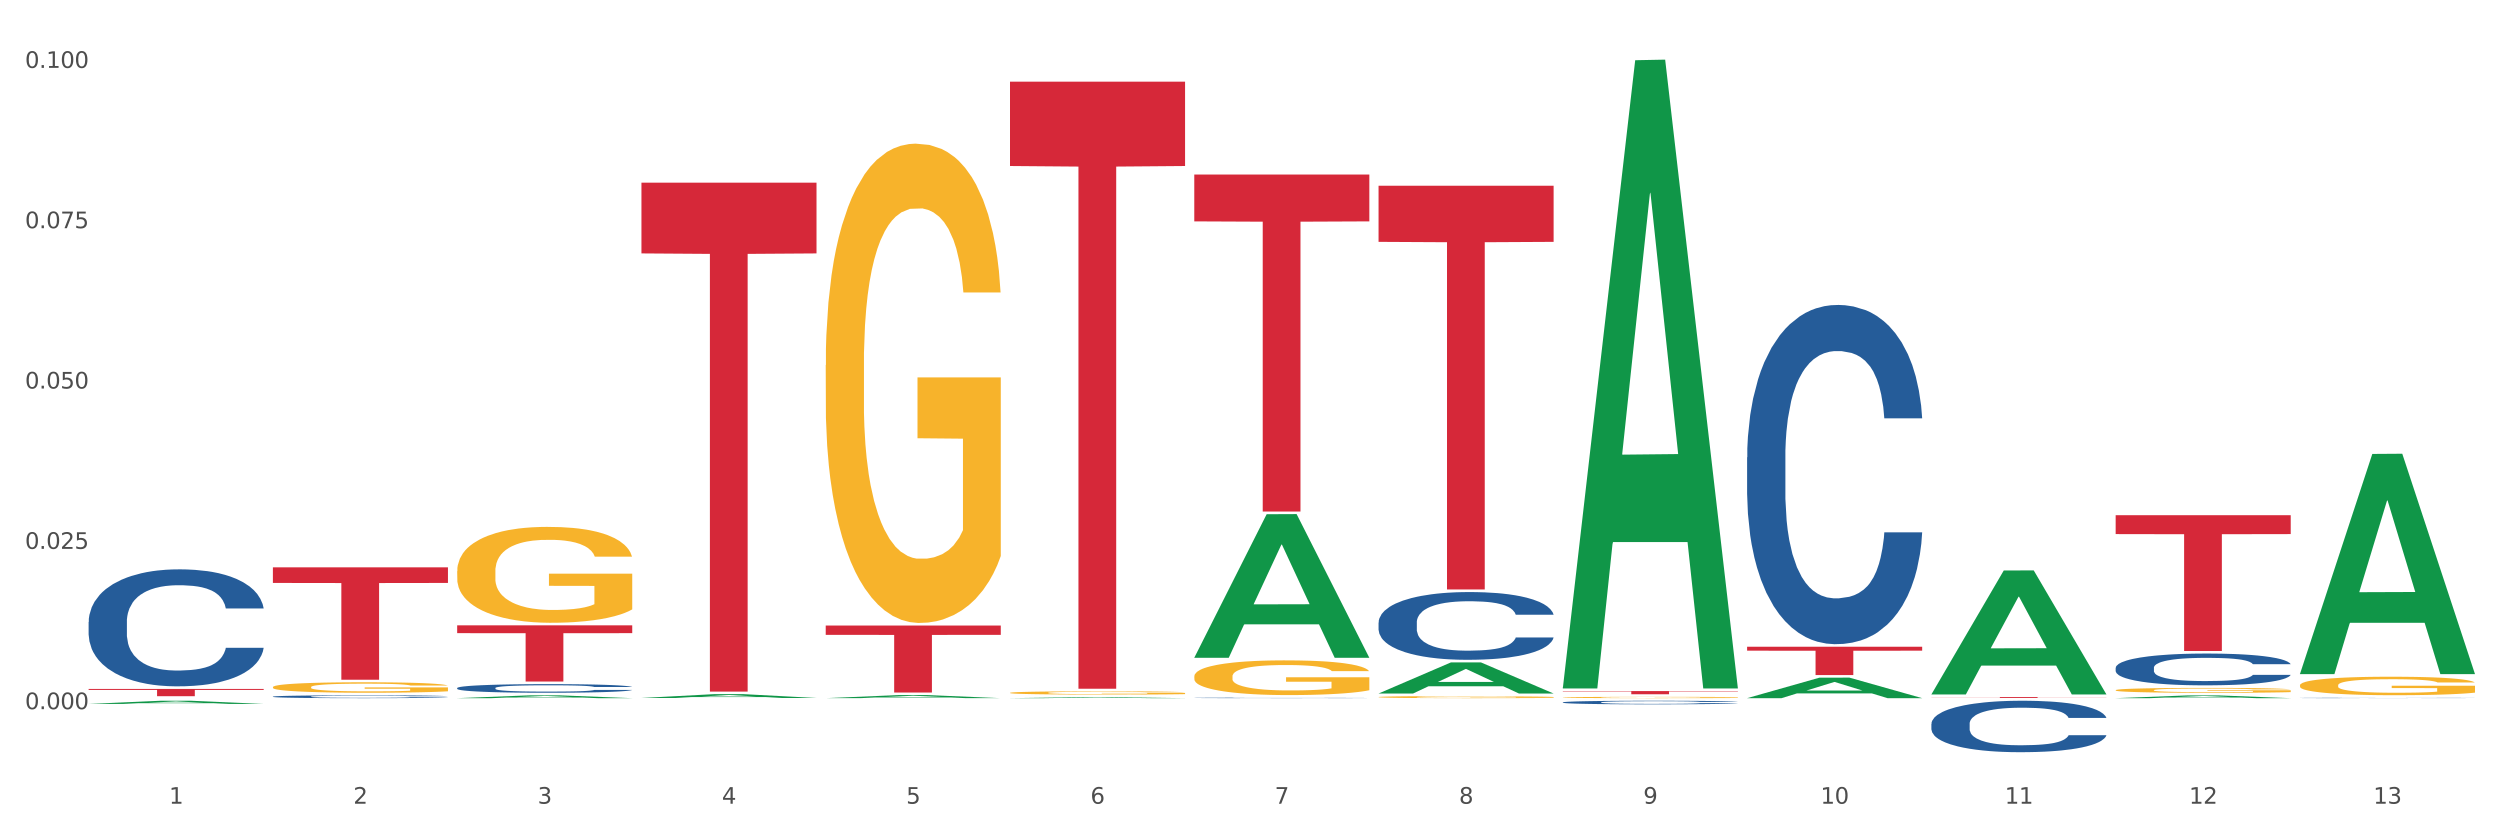 <?xml version="1.0" encoding="utf-8" standalone="no"?>
<!DOCTYPE svg PUBLIC "-//W3C//DTD SVG 1.1//EN"
  "http://www.w3.org/Graphics/SVG/1.1/DTD/svg11.dtd">
<svg xmlns:xlink="http://www.w3.org/1999/xlink" width="1080pt" height="360pt" viewBox="0 0 1080 360" xmlns="http://www.w3.org/2000/svg" version="1.1">
 <rect x="0" y="0" width="1080" height="360" fill="#333333" stroke="none"/>
 <defs>
  <style type="text/css">*{stroke-linejoin: round; stroke-linecap: butt}</style>
 </defs>
 <g id="figure_1">
  <g id="patch_1">
   <path d="M 0 360 
L 1080 360 
L 1080 0 
L 0 0 
z
" style="fill: #ffffff; stroke: #ffffff; stroke-linejoin: miter"/>
  </g>
  <g id="axes_1">
   <g id="matplotlib.axis_1">
    <g id="xtick_1">
     <g id="text_1">
      <!-- 1 -->
      <g style="fill: #4d4d4d" transform="translate(73.043 347.204) scale(0.096 -0.096)">
       <defs>
        <path id="DejaVuSans-31" d="M 794 531 
L 1825 531 
L 1825 4091 
L 703 3866 
L 703 4441 
L 1819 4666 
L 2450 4666 
L 2450 531 
L 3481 531 
L 3481 0 
L 794 0 
L 794 531 
z
" transform="scale(0.016)"/>
       </defs>
       <use xlink:href="#DejaVuSans-31"/>
      </g>
     </g>
    </g>
    <g id="xtick_2">
     <g id="text_2">
      <!-- 2 -->
      <g style="fill: #4d4d4d" transform="translate(152.65 347.204) scale(0.096 -0.096)">
       <defs>
        <path id="DejaVuSans-32" d="M 1228 531 
L 3431 531 
L 3431 0 
L 469 0 
L 469 531 
Q 828 903 1448 1529 
Q 2069 2156 2228 2338 
Q 2531 2678 2651 2914 
Q 2772 3150 2772 3378 
Q 2772 3750 2511 3984 
Q 2250 4219 1831 4219 
Q 1534 4219 1204 4116 
Q 875 4013 500 3803 
L 500 4441 
Q 881 4594 1212 4672 
Q 1544 4750 1819 4750 
Q 2544 4750 2975 4387 
Q 3406 4025 3406 3419 
Q 3406 3131 3298 2873 
Q 3191 2616 2906 2266 
Q 2828 2175 2409 1742 
Q 1991 1309 1228 531 
z
" transform="scale(0.016)"/>
       </defs>
       <use xlink:href="#DejaVuSans-32"/>
      </g>
     </g>
    </g>
    <g id="xtick_3">
     <g id="text_3">
      <!-- 3 -->
      <g style="fill: #4d4d4d" transform="translate(232.258 347.204) scale(0.096 -0.096)">
       <defs>
        <path id="DejaVuSans-33" d="M 2597 2516 
Q 3050 2419 3304 2112 
Q 3559 1806 3559 1356 
Q 3559 666 3084 287 
Q 2609 -91 1734 -91 
Q 1441 -91 1130 -33 
Q 819 25 488 141 
L 488 750 
Q 750 597 1062 519 
Q 1375 441 1716 441 
Q 2309 441 2620 675 
Q 2931 909 2931 1356 
Q 2931 1769 2642 2001 
Q 2353 2234 1838 2234 
L 1294 2234 
L 1294 2753 
L 1863 2753 
Q 2328 2753 2575 2939 
Q 2822 3125 2822 3475 
Q 2822 3834 2567 4026 
Q 2313 4219 1838 4219 
Q 1578 4219 1281 4162 
Q 984 4106 628 3988 
L 628 4550 
Q 988 4650 1302 4700 
Q 1616 4750 1894 4750 
Q 2613 4750 3031 4423 
Q 3450 4097 3450 3541 
Q 3450 3153 3228 2886 
Q 3006 2619 2597 2516 
z
" transform="scale(0.016)"/>
       </defs>
       <use xlink:href="#DejaVuSans-33"/>
      </g>
     </g>
    </g>
    <g id="xtick_4">
     <g id="text_4">
      <!-- 4 -->
      <g style="fill: #4d4d4d" transform="translate(311.865 347.204) scale(0.096 -0.096)">
       <defs>
        <path id="DejaVuSans-34" d="M 2419 4116 
L 825 1625 
L 2419 1625 
L 2419 4116 
z
M 2253 4666 
L 3047 4666 
L 3047 1625 
L 3713 1625 
L 3713 1100 
L 3047 1100 
L 3047 0 
L 2419 0 
L 2419 1100 
L 313 1100 
L 313 1709 
L 2253 4666 
z
" transform="scale(0.016)"/>
       </defs>
       <use xlink:href="#DejaVuSans-34"/>
      </g>
     </g>
    </g>
    <g id="xtick_5">
     <g id="text_5">
      <!-- 5 -->
      <g style="fill: #4d4d4d" transform="translate(391.473 347.204) scale(0.096 -0.096)">
       <defs>
        <path id="DejaVuSans-35" d="M 691 4666 
L 3169 4666 
L 3169 4134 
L 1269 4134 
L 1269 2991 
Q 1406 3038 1543 3061 
Q 1681 3084 1819 3084 
Q 2600 3084 3056 2656 
Q 3513 2228 3513 1497 
Q 3513 744 3044 326 
Q 2575 -91 1722 -91 
Q 1428 -91 1123 -41 
Q 819 9 494 109 
L 494 744 
Q 775 591 1075 516 
Q 1375 441 1709 441 
Q 2250 441 2565 725 
Q 2881 1009 2881 1497 
Q 2881 1984 2565 2268 
Q 2250 2553 1709 2553 
Q 1456 2553 1204 2497 
Q 953 2441 691 2322 
L 691 4666 
z
" transform="scale(0.016)"/>
       </defs>
       <use xlink:href="#DejaVuSans-35"/>
      </g>
     </g>
    </g>
    <g id="xtick_6">
     <g id="text_6">
      <!-- 6 -->
      <g style="fill: #4d4d4d" transform="translate(471.08 347.204) scale(0.096 -0.096)">
       <defs>
        <path id="DejaVuSans-36" d="M 2113 2584 
Q 1688 2584 1439 2293 
Q 1191 2003 1191 1497 
Q 1191 994 1439 701 
Q 1688 409 2113 409 
Q 2538 409 2786 701 
Q 3034 994 3034 1497 
Q 3034 2003 2786 2293 
Q 2538 2584 2113 2584 
z
M 3366 4563 
L 3366 3988 
Q 3128 4100 2886 4159 
Q 2644 4219 2406 4219 
Q 1781 4219 1451 3797 
Q 1122 3375 1075 2522 
Q 1259 2794 1537 2939 
Q 1816 3084 2150 3084 
Q 2853 3084 3261 2657 
Q 3669 2231 3669 1497 
Q 3669 778 3244 343 
Q 2819 -91 2113 -91 
Q 1303 -91 875 529 
Q 447 1150 447 2328 
Q 447 3434 972 4092 
Q 1497 4750 2381 4750 
Q 2619 4750 2861 4703 
Q 3103 4656 3366 4563 
z
" transform="scale(0.016)"/>
       </defs>
       <use xlink:href="#DejaVuSans-36"/>
      </g>
     </g>
    </g>
    <g id="xtick_7">
     <g id="text_7">
      <!-- 7 -->
      <g style="fill: #4d4d4d" transform="translate(550.688 347.204) scale(0.096 -0.096)">
       <defs>
        <path id="DejaVuSans-37" d="M 525 4666 
L 3525 4666 
L 3525 4397 
L 1831 0 
L 1172 0 
L 2766 4134 
L 525 4134 
L 525 4666 
z
" transform="scale(0.016)"/>
       </defs>
       <use xlink:href="#DejaVuSans-37"/>
      </g>
     </g>
    </g>
    <g id="xtick_8">
     <g id="text_8">
      <!-- 8 -->
      <g style="fill: #4d4d4d" transform="translate(630.295 347.204) scale(0.096 -0.096)">
       <defs>
        <path id="DejaVuSans-38" d="M 2034 2216 
Q 1584 2216 1326 1975 
Q 1069 1734 1069 1313 
Q 1069 891 1326 650 
Q 1584 409 2034 409 
Q 2484 409 2743 651 
Q 3003 894 3003 1313 
Q 3003 1734 2745 1975 
Q 2488 2216 2034 2216 
z
M 1403 2484 
Q 997 2584 770 2862 
Q 544 3141 544 3541 
Q 544 4100 942 4425 
Q 1341 4750 2034 4750 
Q 2731 4750 3128 4425 
Q 3525 4100 3525 3541 
Q 3525 3141 3298 2862 
Q 3072 2584 2669 2484 
Q 3125 2378 3379 2068 
Q 3634 1759 3634 1313 
Q 3634 634 3220 271 
Q 2806 -91 2034 -91 
Q 1263 -91 848 271 
Q 434 634 434 1313 
Q 434 1759 690 2068 
Q 947 2378 1403 2484 
z
M 1172 3481 
Q 1172 3119 1398 2916 
Q 1625 2713 2034 2713 
Q 2441 2713 2670 2916 
Q 2900 3119 2900 3481 
Q 2900 3844 2670 4047 
Q 2441 4250 2034 4250 
Q 1625 4250 1398 4047 
Q 1172 3844 1172 3481 
z
" transform="scale(0.016)"/>
       </defs>
       <use xlink:href="#DejaVuSans-38"/>
      </g>
     </g>
    </g>
    <g id="xtick_9">
     <g id="text_9">
      <!-- 9 -->
      <g style="fill: #4d4d4d" transform="translate(709.902 347.204) scale(0.096 -0.096)">
       <defs>
        <path id="DejaVuSans-39" d="M 703 97 
L 703 672 
Q 941 559 1184 500 
Q 1428 441 1663 441 
Q 2288 441 2617 861 
Q 2947 1281 2994 2138 
Q 2813 1869 2534 1725 
Q 2256 1581 1919 1581 
Q 1219 1581 811 2004 
Q 403 2428 403 3163 
Q 403 3881 828 4315 
Q 1253 4750 1959 4750 
Q 2769 4750 3195 4129 
Q 3622 3509 3622 2328 
Q 3622 1225 3098 567 
Q 2575 -91 1691 -91 
Q 1453 -91 1209 -44 
Q 966 3 703 97 
z
M 1959 2075 
Q 2384 2075 2632 2365 
Q 2881 2656 2881 3163 
Q 2881 3666 2632 3958 
Q 2384 4250 1959 4250 
Q 1534 4250 1286 3958 
Q 1038 3666 1038 3163 
Q 1038 2656 1286 2365 
Q 1534 2075 1959 2075 
z
" transform="scale(0.016)"/>
       </defs>
       <use xlink:href="#DejaVuSans-39"/>
      </g>
     </g>
    </g>
    <g id="xtick_10">
     <g id="text_10">
      <!-- 10 -->
      <g style="fill: #4d4d4d" transform="translate(786.456 347.204) scale(0.096 -0.096)">
       <defs>
        <path id="DejaVuSans-30" d="M 2034 4250 
Q 1547 4250 1301 3770 
Q 1056 3291 1056 2328 
Q 1056 1369 1301 889 
Q 1547 409 2034 409 
Q 2525 409 2770 889 
Q 3016 1369 3016 2328 
Q 3016 3291 2770 3770 
Q 2525 4250 2034 4250 
z
M 2034 4750 
Q 2819 4750 3233 4129 
Q 3647 3509 3647 2328 
Q 3647 1150 3233 529 
Q 2819 -91 2034 -91 
Q 1250 -91 836 529 
Q 422 1150 422 2328 
Q 422 3509 836 4129 
Q 1250 4750 2034 4750 
z
" transform="scale(0.016)"/>
       </defs>
       <use xlink:href="#DejaVuSans-31"/>
       <use xlink:href="#DejaVuSans-30" transform="translate(63.623 0)"/>
      </g>
     </g>
    </g>
    <g id="xtick_11">
     <g id="text_11">
      <!-- 11 -->
      <g style="fill: #4d4d4d" transform="translate(866.063 347.204) scale(0.096 -0.096)">
       <use xlink:href="#DejaVuSans-31"/>
       <use xlink:href="#DejaVuSans-31" transform="translate(63.623 0)"/>
      </g>
     </g>
    </g>
    <g id="xtick_12">
     <g id="text_12">
      <!-- 12 -->
      <g style="fill: #4d4d4d" transform="translate(945.671 347.204) scale(0.096 -0.096)">
       <use xlink:href="#DejaVuSans-31"/>
       <use xlink:href="#DejaVuSans-32" transform="translate(63.623 0)"/>
      </g>
     </g>
    </g>
    <g id="xtick_13">
     <g id="text_13">
      <!-- 13 -->
      <g style="fill: #4d4d4d" transform="translate(1025.278 347.204) scale(0.096 -0.096)">
       <use xlink:href="#DejaVuSans-31"/>
       <use xlink:href="#DejaVuSans-33" transform="translate(63.623 0)"/>
      </g>
     </g>
    </g>
    <g id="xtick_14"/>
    <g id="xtick_15"/>
    <g id="xtick_16"/>
    <g id="xtick_17"/>
    <g id="xtick_18"/>
    <g id="xtick_19"/>
    <g id="xtick_20"/>
    <g id="xtick_21"/>
    <g id="xtick_22"/>
    <g id="xtick_23"/>
    <g id="xtick_24"/>
    <g id="xtick_25"/>
   </g>
   <g id="matplotlib.axis_2">
    <g id="ytick_1">
     <g id="text_14">
      <!-- 0.000 -->
      <g style="fill: #4d4d4d" transform="translate(10.8 306.364) scale(0.096 -0.096)">
       <defs>
        <path id="DejaVuSans-2e" d="M 684 794 
L 1344 794 
L 1344 0 
L 684 0 
L 684 794 
z
" transform="scale(0.016)"/>
       </defs>
       <use xlink:href="#DejaVuSans-30"/>
       <use xlink:href="#DejaVuSans-2e" transform="translate(63.623 0)"/>
       <use xlink:href="#DejaVuSans-30" transform="translate(95.41 0)"/>
       <use xlink:href="#DejaVuSans-30" transform="translate(159.033 0)"/>
       <use xlink:href="#DejaVuSans-30" transform="translate(222.656 0)"/>
      </g>
     </g>
    </g>
    <g id="ytick_2">
     <g id="text_15">
      <!-- 0.025 -->
      <g style="fill: #4d4d4d" transform="translate(10.8 237.106) scale(0.096 -0.096)">
       <use xlink:href="#DejaVuSans-30"/>
       <use xlink:href="#DejaVuSans-2e" transform="translate(63.623 0)"/>
       <use xlink:href="#DejaVuSans-30" transform="translate(95.41 0)"/>
       <use xlink:href="#DejaVuSans-32" transform="translate(159.033 0)"/>
       <use xlink:href="#DejaVuSans-35" transform="translate(222.656 0)"/>
      </g>
     </g>
    </g>
    <g id="ytick_3">
     <g id="text_16">
      <!-- 0.050 -->
      <g style="fill: #4d4d4d" transform="translate(10.8 167.847) scale(0.096 -0.096)">
       <use xlink:href="#DejaVuSans-30"/>
       <use xlink:href="#DejaVuSans-2e" transform="translate(63.623 0)"/>
       <use xlink:href="#DejaVuSans-30" transform="translate(95.41 0)"/>
       <use xlink:href="#DejaVuSans-35" transform="translate(159.033 0)"/>
       <use xlink:href="#DejaVuSans-30" transform="translate(222.656 0)"/>
      </g>
     </g>
    </g>
    <g id="ytick_4">
     <g id="text_17">
      <!-- 0.075 -->
      <g style="fill: #4d4d4d" transform="translate(10.8 98.589) scale(0.096 -0.096)">
       <use xlink:href="#DejaVuSans-30"/>
       <use xlink:href="#DejaVuSans-2e" transform="translate(63.623 0)"/>
       <use xlink:href="#DejaVuSans-30" transform="translate(95.41 0)"/>
       <use xlink:href="#DejaVuSans-37" transform="translate(159.033 0)"/>
       <use xlink:href="#DejaVuSans-35" transform="translate(222.656 0)"/>
      </g>
     </g>
    </g>
    <g id="ytick_5">
     <g id="text_18">
      <!-- 0.100 -->
      <g style="fill: #4d4d4d" transform="translate(10.8 29.331) scale(0.096 -0.096)">
       <use xlink:href="#DejaVuSans-30"/>
       <use xlink:href="#DejaVuSans-2e" transform="translate(63.623 0)"/>
       <use xlink:href="#DejaVuSans-31" transform="translate(95.41 0)"/>
       <use xlink:href="#DejaVuSans-30" transform="translate(159.033 0)"/>
       <use xlink:href="#DejaVuSans-30" transform="translate(222.656 0)"/>
      </g>
     </g>
    </g>
    <g id="ytick_6"/>
    <g id="ytick_7"/>
    <g id="ytick_8"/>
    <g id="ytick_9"/>
   </g>
   <g id="PolyCollection_1">
    <path d="M 38.283 304.097 
L 38.361 304.096 
L 69.547 302.718 
L 82.49 302.717 
L 113.91 304.1 
L 98.941 304.1 
L 92.158 303.778 
L 59.958 303.778 
L 59.724 303.783 
L 53.175 304.1 
L 38.283 304.1 
L 38.283 304.097 
L 64.012 303.585 
L 88.103 303.584 
L 76.175 303.012 
L 76.019 303.009 
L 75.863 303.013 
L 63.934 303.584 
L 64.012 303.585 
L 38.283 304.097 
z
" clip-path="url(#p3e9490650a)" style="fill: #109648"/>
    <path d="M 834.358 301.117 
L 909.985 301.117 
L 909.985 301.171 
L 880.236 301.172 
L 880.236 301.512 
L 863.928 301.512 
L 863.928 301.172 
L 834.358 301.171 
L 834.358 301.117 
L 834.358 301.117 
z
" clip-path="url(#p3e9490650a)" style="fill: #d62839"/>
    <path d="M 754.75 279.399 
L 830.378 279.399 
L 830.378 281.098 
L 800.628 281.11 
L 800.628 291.628 
L 784.32 291.628 
L 784.32 281.11 
L 754.75 281.098 
L 754.75 279.41 
L 754.75 279.399 
z
" clip-path="url(#p3e9490650a)" style="fill: #d62839"/>
    <path d="M 675.143 298.528 
L 750.77 298.528 
L 750.77 298.722 
L 721.021 298.724 
L 721.021 299.928 
L 704.713 299.928 
L 704.713 298.724 
L 675.143 298.722 
L 675.143 298.529 
L 675.143 298.528 
z
" clip-path="url(#p3e9490650a)" style="fill: #d62839"/>
    <path d="M 595.535 80.241 
L 671.163 80.241 
L 671.163 104.48 
L 641.413 104.643 
L 641.413 254.662 
L 625.105 254.662 
L 625.105 104.643 
L 595.535 104.48 
L 595.535 80.405 
L 595.535 80.241 
z
" clip-path="url(#p3e9490650a)" style="fill: #d62839"/>
    <path d="M 515.928 75.404 
L 591.555 75.404 
L 591.555 95.634 
L 561.806 95.771 
L 561.806 220.977 
L 545.498 220.977 
L 545.498 95.771 
L 515.928 95.634 
L 515.928 75.541 
L 515.928 75.404 
z
" clip-path="url(#p3e9490650a)" style="fill: #d62839"/>
    <path d="M 117.89 296.833 
L 117.98 296.829 
L 117.98 296.68 
L 118.158 296.552 
L 119.051 296.241 
L 120.391 295.985 
L 121.373 295.849 
L 122.355 295.737 
L 123.516 295.625 
L 124.944 295.509 
L 127.534 295.34 
L 129.141 295.253 
L 131.105 295.162 
L 134.677 295.03 
L 137.266 294.955 
L 139.945 294.893 
L 144.32 294.819 
L 147.177 294.786 
L 150.213 294.761 
L 153.874 294.744 
L 156.642 294.74 
L 162.713 294.753 
L 167.892 294.79 
L 170.392 294.819 
L 173.606 294.868 
L 175.303 294.901 
L 178.071 294.968 
L 180.928 295.054 
L 182.892 295.129 
L 185.839 295.27 
L 188.071 295.41 
L 190.125 295.584 
L 191.196 295.704 
L 192 295.815 
L 192.714 295.944 
L 193.428 296.146 
L 177.356 296.146 
L 176.731 296.002 
L 175.749 295.865 
L 174.321 295.733 
L 173.071 295.65 
L 170.928 295.547 
L 168.963 295.48 
L 166.91 295.431 
L 164.41 295.389 
L 162.445 295.369 
L 159.677 295.352 
L 154.231 295.356 
L 150.57 295.389 
L 148.07 295.431 
L 146.463 295.468 
L 145.034 295.509 
L 143.427 295.567 
L 141.552 295.654 
L 140.213 295.733 
L 138.873 295.832 
L 137.802 295.931 
L 136.82 296.047 
L 136.016 296.171 
L 135.391 296.299 
L 134.855 296.457 
L 134.409 296.717 
L 134.409 297.284 
L 134.587 297.412 
L 135.034 297.581 
L 135.57 297.71 
L 136.462 297.863 
L 137.266 297.966 
L 138.784 298.115 
L 140.48 298.239 
L 141.82 298.318 
L 143.159 298.384 
L 145.481 298.475 
L 148.07 298.549 
L 150.302 298.595 
L 153.338 298.636 
L 155.392 298.653 
L 157.177 298.661 
L 161.552 298.661 
L 164.678 298.648 
L 168.16 298.62 
L 170.838 298.582 
L 173.071 298.537 
L 175.571 298.462 
L 177.178 298.392 
L 177.178 297.528 
L 157.534 297.524 
L 157.534 296.949 
L 193.518 296.949 
L 193.518 298.636 
L 192 298.723 
L 190.303 298.801 
L 188.517 298.872 
L 185.839 298.959 
L 182.624 299.041 
L 179.767 299.099 
L 176.731 299.149 
L 173.16 299.194 
L 168.517 299.236 
L 165.66 299.252 
L 162.088 299.265 
L 157.892 299.269 
L 154.231 299.261 
L 150.659 299.24 
L 146.909 299.203 
L 143.248 299.149 
L 140.48 299.095 
L 137.712 299.029 
L 134.766 298.942 
L 132.444 298.859 
L 130.659 298.785 
L 128.694 298.69 
L 126.551 298.566 
L 124.944 298.454 
L 123.516 298.338 
L 121.998 298.189 
L 120.926 298.061 
L 119.855 297.9 
L 119.23 297.78 
L 118.516 297.594 
L 117.98 297.333 
L 117.89 296.833 
z
" clip-path="url(#p3e9490650a)" style="fill: #f7b32b"/>
    <path d="M 436.32 35.27 
L 511.948 35.27 
L 511.948 71.716 
L 482.199 71.963 
L 482.199 297.539 
L 465.89 297.539 
L 465.89 71.963 
L 436.32 71.716 
L 436.32 35.516 
L 436.32 35.27 
z
" clip-path="url(#p3e9490650a)" style="fill: #d62839"/>
    <path d="M 356.713 270.234 
L 432.34 270.234 
L 432.34 274.256 
L 402.591 274.283 
L 402.591 299.173 
L 386.283 299.173 
L 386.283 274.283 
L 356.713 274.256 
L 356.713 270.262 
L 356.713 270.234 
z
" clip-path="url(#p3e9490650a)" style="fill: #d62839"/>
    <path d="M 993.573 301.516 
L 993.662 301.516 
L 993.662 301.511 
L 993.93 301.505 
L 994.914 301.495 
L 996.165 301.486 
L 998.311 301.477 
L 999.473 301.473 
L 1000.993 301.468 
L 1004.121 301.461 
L 1007.697 301.455 
L 1010.2 301.451 
L 1012.077 301.449 
L 1016.279 301.445 
L 1018.693 301.444 
L 1021.196 301.442 
L 1023.341 301.441 
L 1026.917 301.44 
L 1029.777 301.44 
L 1033.085 301.44 
L 1035.856 301.44 
L 1039.521 301.44 
L 1044.885 301.442 
L 1046.941 301.443 
L 1049.712 301.445 
L 1052.573 301.448 
L 1054.897 301.45 
L 1057.579 301.454 
L 1060.35 301.458 
L 1063.032 301.464 
L 1064.909 301.47 
L 1066.429 301.475 
L 1067.77 301.482 
L 1068.753 301.49 
L 1069.2 301.496 
L 1052.841 301.496 
L 1052.394 301.491 
L 1051.5 301.484 
L 1050.606 301.48 
L 1049.623 301.477 
L 1048.103 301.473 
L 1046.762 301.47 
L 1044.527 301.468 
L 1042.471 301.466 
L 1040.773 301.465 
L 1038.717 301.464 
L 1034.336 301.463 
L 1031.208 301.463 
L 1029.241 301.463 
L 1026.827 301.464 
L 1024.771 301.465 
L 1022.358 301.467 
L 1020.48 301.469 
L 1018.603 301.471 
L 1017.53 301.473 
L 1015.921 301.477 
L 1014.849 301.479 
L 1013.418 301.484 
L 1012.614 301.488 
L 1011.183 301.496 
L 1010.558 301.503 
L 1010.29 301.507 
L 1010.111 301.512 
L 1010.111 301.537 
L 1010.647 301.547 
L 1011.094 301.552 
L 1011.809 301.557 
L 1013.15 301.564 
L 1015.117 301.571 
L 1017.173 301.576 
L 1018.871 301.578 
L 1020.48 301.581 
L 1022.089 301.582 
L 1024.056 301.584 
L 1025.665 301.585 
L 1028.079 301.586 
L 1030.939 301.586 
L 1033.174 301.586 
L 1037.733 301.585 
L 1039.789 301.585 
L 1041.756 301.584 
L 1043.902 301.582 
L 1045.6 301.58 
L 1046.583 301.579 
L 1048.192 301.576 
L 1049.444 301.573 
L 1050.517 301.569 
L 1051.232 301.566 
L 1052.036 301.561 
L 1052.662 301.556 
L 1052.841 301.553 
L 1069.2 301.553 
L 1068.842 301.559 
L 1068.217 301.564 
L 1066.965 301.572 
L 1065.982 301.576 
L 1064.462 301.581 
L 1062.853 301.585 
L 1060.618 301.59 
L 1058.562 301.594 
L 1056.417 301.597 
L 1054.092 301.599 
L 1049.891 301.603 
L 1048.371 301.604 
L 1045.153 301.606 
L 1042.65 301.607 
L 1038.985 301.608 
L 1035.23 301.609 
L 1031.297 301.609 
L 1027.811 301.609 
L 1023.967 301.608 
L 1021.553 301.607 
L 1018.871 301.606 
L 1015.743 301.603 
L 1012.793 301.601 
L 1010.021 301.598 
L 1007.429 301.594 
L 1005.015 301.59 
L 1001.887 301.583 
L 999.562 301.577 
L 997.864 301.571 
L 996.702 301.566 
L 995.54 301.559 
L 994.914 301.555 
L 993.93 301.544 
L 993.573 301.534 
L 993.573 301.516 
z
" clip-path="url(#p3e9490650a)" style="fill: #255c99"/>
    <path d="M 913.965 222.579 
L 989.593 222.579 
L 989.593 230.729 
L 959.843 230.784 
L 959.843 281.224 
L 943.535 281.224 
L 943.535 230.784 
L 913.965 230.729 
L 913.965 222.634 
L 913.965 222.579 
z
" clip-path="url(#p3e9490650a)" style="fill: #d62839"/>
    <path d="M 913.965 288.503 
L 914.055 288.491 
L 914.055 288.139 
L 914.323 287.663 
L 915.306 286.785 
L 916.558 286.12 
L 918.703 285.342 
L 919.865 285.016 
L 921.385 284.653 
L 924.514 284.063 
L 928.09 283.561 
L 930.593 283.285 
L 932.47 283.11 
L 936.671 282.796 
L 939.085 282.658 
L 941.588 282.545 
L 943.734 282.47 
L 947.309 282.382 
L 950.17 282.345 
L 953.477 282.332 
L 956.249 282.345 
L 959.914 282.395 
L 965.277 282.545 
L 967.333 282.633 
L 970.105 282.784 
L 972.965 282.984 
L 975.29 283.185 
L 977.971 283.474 
L 980.743 283.85 
L 983.424 284.326 
L 985.302 284.765 
L 986.821 285.23 
L 988.162 285.794 
L 989.146 286.409 
L 989.593 286.923 
L 973.233 286.923 
L 972.786 286.459 
L 971.893 285.957 
L 970.999 285.618 
L 970.015 285.342 
L 968.496 285.029 
L 967.155 284.828 
L 964.92 284.59 
L 962.864 284.439 
L 961.165 284.352 
L 959.109 284.276 
L 954.729 284.201 
L 951.6 284.201 
L 949.634 284.226 
L 947.22 284.289 
L 945.164 284.377 
L 942.75 284.527 
L 940.873 284.69 
L 938.996 284.903 
L 937.923 285.054 
L 936.314 285.33 
L 935.241 285.556 
L 933.811 285.944 
L 933.006 286.22 
L 931.576 286.935 
L 930.95 287.462 
L 930.682 287.826 
L 930.503 288.227 
L 930.503 290.184 
L 931.04 291.062 
L 931.487 291.438 
L 932.202 291.864 
L 933.543 292.416 
L 935.509 292.956 
L 937.565 293.344 
L 939.264 293.583 
L 940.873 293.758 
L 942.482 293.896 
L 944.449 294.022 
L 946.058 294.097 
L 948.471 294.172 
L 951.332 294.21 
L 953.567 294.21 
L 958.126 294.147 
L 960.182 294.084 
L 962.149 293.997 
L 964.294 293.859 
L 965.993 293.708 
L 966.976 293.595 
L 968.585 293.357 
L 969.836 293.106 
L 970.909 292.818 
L 971.624 292.567 
L 972.429 292.191 
L 973.055 291.764 
L 973.233 291.538 
L 989.593 291.538 
L 989.235 291.99 
L 988.609 292.429 
L 987.358 293.018 
L 986.374 293.357 
L 984.855 293.771 
L 983.246 294.122 
L 981.011 294.511 
L 978.955 294.799 
L 976.809 295.05 
L 974.485 295.276 
L 970.283 295.59 
L 968.764 295.677 
L 965.546 295.828 
L 963.043 295.916 
L 959.377 296.003 
L 955.623 296.054 
L 951.69 296.066 
L 948.203 296.041 
L 944.359 295.966 
L 941.946 295.891 
L 939.264 295.778 
L 936.135 295.602 
L 933.185 295.389 
L 930.414 295.138 
L 927.821 294.85 
L 925.408 294.523 
L 922.279 293.984 
L 919.955 293.457 
L 918.256 292.968 
L 917.094 292.554 
L 915.932 292.028 
L 915.306 291.664 
L 914.323 290.786 
L 913.965 289.971 
L 913.965 288.503 
z
" clip-path="url(#p3e9490650a)" style="fill: #255c99"/>
    <path d="M 754.75 197.584 
L 754.84 197.45 
L 754.84 193.703 
L 755.108 188.617 
L 756.091 179.248 
L 757.343 172.154 
L 759.488 163.856 
L 760.65 160.376 
L 762.17 156.494 
L 765.299 150.204 
L 768.875 144.85 
L 771.378 141.906 
L 773.255 140.032 
L 777.456 136.686 
L 779.87 135.214 
L 782.373 134.009 
L 784.519 133.206 
L 788.094 132.269 
L 790.955 131.867 
L 794.262 131.734 
L 797.034 131.867 
L 800.699 132.403 
L 806.062 134.009 
L 808.118 134.946 
L 810.89 136.552 
L 813.75 138.693 
L 816.075 140.835 
L 818.756 143.913 
L 821.528 147.929 
L 824.209 153.015 
L 826.087 157.699 
L 827.606 162.651 
L 828.947 168.674 
L 829.931 175.232 
L 830.378 180.72 
L 814.018 180.72 
L 813.572 175.768 
L 812.678 170.414 
L 811.784 166.8 
L 810.8 163.856 
L 809.281 160.51 
L 807.94 158.368 
L 805.705 155.825 
L 803.649 154.219 
L 801.95 153.282 
L 799.894 152.479 
L 795.514 151.676 
L 792.385 151.676 
L 790.419 151.944 
L 788.005 152.613 
L 785.949 153.55 
L 783.535 155.156 
L 781.658 156.896 
L 779.781 159.171 
L 778.708 160.777 
L 777.099 163.722 
L 776.026 166.131 
L 774.596 170.28 
L 773.791 173.225 
L 772.361 180.854 
L 771.735 186.475 
L 771.467 190.357 
L 771.288 194.64 
L 771.288 215.519 
L 771.825 224.888 
L 772.272 228.903 
L 772.987 233.454 
L 774.328 239.343 
L 776.294 245.098 
L 778.35 249.247 
L 780.049 251.79 
L 781.658 253.664 
L 783.267 255.136 
L 785.234 256.475 
L 786.843 257.278 
L 789.256 258.081 
L 792.117 258.482 
L 794.352 258.482 
L 798.911 257.813 
L 800.967 257.144 
L 802.934 256.207 
L 805.079 254.735 
L 806.778 253.129 
L 807.761 251.924 
L 809.37 249.381 
L 810.622 246.704 
L 811.694 243.626 
L 812.409 240.949 
L 813.214 236.934 
L 813.84 232.383 
L 814.018 229.974 
L 830.378 229.974 
L 830.02 234.792 
L 829.394 239.477 
L 828.143 245.767 
L 827.159 249.381 
L 825.64 253.798 
L 824.031 257.546 
L 821.796 261.695 
L 819.74 264.773 
L 817.594 267.45 
L 815.27 269.859 
L 811.068 273.205 
L 809.549 274.142 
L 806.331 275.748 
L 803.828 276.685 
L 800.162 277.622 
L 796.408 278.157 
L 792.475 278.291 
L 788.988 278.023 
L 785.144 277.22 
L 782.731 276.417 
L 780.049 275.213 
L 776.92 273.339 
L 773.97 271.064 
L 771.199 268.387 
L 768.606 265.308 
L 766.193 261.828 
L 763.064 256.073 
L 760.74 250.452 
L 759.041 245.232 
L 757.879 240.815 
L 756.717 235.194 
L 756.091 231.312 
L 755.108 221.943 
L 754.75 213.244 
L 754.75 197.584 
z
" clip-path="url(#p3e9490650a)" style="fill: #255c99"/>
    <path d="M 675.143 303.414 
L 675.232 303.413 
L 675.232 303.373 
L 675.5 303.319 
L 676.484 303.22 
L 677.735 303.145 
L 679.881 303.057 
L 681.043 303.02 
L 682.563 302.979 
L 685.691 302.913 
L 689.267 302.856 
L 691.77 302.825 
L 693.647 302.805 
L 697.849 302.769 
L 700.263 302.754 
L 702.766 302.741 
L 704.911 302.733 
L 708.487 302.723 
L 711.347 302.718 
L 714.655 302.717 
L 717.426 302.718 
L 721.091 302.724 
L 726.455 302.741 
L 728.511 302.751 
L 731.282 302.768 
L 734.143 302.791 
L 736.467 302.813 
L 739.149 302.846 
L 741.92 302.888 
L 744.602 302.942 
L 746.479 302.992 
L 747.999 303.044 
L 749.34 303.108 
L 750.323 303.178 
L 750.77 303.236 
L 734.411 303.236 
L 733.964 303.183 
L 733.07 303.127 
L 732.176 303.088 
L 731.193 303.057 
L 729.673 303.022 
L 728.332 302.999 
L 726.097 302.972 
L 724.041 302.955 
L 722.343 302.945 
L 720.287 302.937 
L 715.906 302.928 
L 712.778 302.928 
L 710.811 302.931 
L 708.397 302.938 
L 706.341 302.948 
L 703.928 302.965 
L 702.05 302.983 
L 700.173 303.007 
L 699.1 303.025 
L 697.491 303.056 
L 696.419 303.081 
L 694.988 303.125 
L 694.184 303.156 
L 692.753 303.237 
L 692.128 303.297 
L 691.86 303.338 
L 691.681 303.383 
L 691.681 303.604 
L 692.217 303.703 
L 692.664 303.746 
L 693.379 303.794 
L 694.72 303.856 
L 696.687 303.917 
L 698.743 303.961 
L 700.441 303.988 
L 702.05 304.008 
L 703.66 304.024 
L 705.626 304.038 
L 707.235 304.046 
L 709.649 304.055 
L 712.51 304.059 
L 714.744 304.059 
L 719.303 304.052 
L 721.359 304.045 
L 723.326 304.035 
L 725.472 304.019 
L 727.17 304.002 
L 728.153 303.99 
L 729.763 303.963 
L 731.014 303.934 
L 732.087 303.902 
L 732.802 303.873 
L 733.606 303.831 
L 734.232 303.783 
L 734.411 303.757 
L 750.77 303.757 
L 750.412 303.808 
L 749.787 303.858 
L 748.535 303.924 
L 747.552 303.963 
L 746.032 304.009 
L 744.423 304.049 
L 742.188 304.093 
L 740.132 304.126 
L 737.987 304.154 
L 735.662 304.18 
L 731.461 304.215 
L 729.941 304.225 
L 726.723 304.242 
L 724.22 304.252 
L 720.555 304.262 
L 716.8 304.267 
L 712.867 304.269 
L 709.381 304.266 
L 705.537 304.257 
L 703.123 304.249 
L 700.441 304.236 
L 697.313 304.216 
L 694.363 304.192 
L 691.591 304.164 
L 688.999 304.131 
L 686.585 304.094 
L 683.457 304.034 
L 681.132 303.974 
L 679.434 303.919 
L 678.272 303.872 
L 677.11 303.812 
L 676.484 303.771 
L 675.5 303.672 
L 675.143 303.58 
L 675.143 303.414 
z
" clip-path="url(#p3e9490650a)" style="fill: #255c99"/>
    <path d="M 595.535 268.92 
L 595.625 268.893 
L 595.625 268.145 
L 595.893 267.129 
L 596.876 265.258 
L 598.128 263.842 
L 600.273 262.185 
L 601.435 261.49 
L 602.955 260.714 
L 606.084 259.458 
L 609.66 258.389 
L 612.163 257.801 
L 614.04 257.427 
L 618.241 256.759 
L 620.655 256.465 
L 623.158 256.224 
L 625.304 256.064 
L 628.879 255.877 
L 631.74 255.796 
L 635.047 255.77 
L 637.819 255.796 
L 641.484 255.903 
L 646.847 256.224 
L 648.904 256.411 
L 651.675 256.732 
L 654.535 257.16 
L 656.86 257.587 
L 659.541 258.202 
L 662.313 259.004 
L 664.994 260.02 
L 666.872 260.955 
L 668.391 261.944 
L 669.732 263.147 
L 670.716 264.456 
L 671.163 265.552 
L 654.803 265.552 
L 654.357 264.563 
L 653.463 263.494 
L 652.569 262.773 
L 651.585 262.185 
L 650.066 261.516 
L 648.725 261.089 
L 646.49 260.581 
L 644.434 260.26 
L 642.735 260.073 
L 640.679 259.913 
L 636.299 259.752 
L 633.17 259.752 
L 631.204 259.806 
L 628.79 259.939 
L 626.734 260.126 
L 624.32 260.447 
L 622.443 260.795 
L 620.566 261.249 
L 619.493 261.57 
L 617.884 262.158 
L 616.811 262.639 
L 615.381 263.467 
L 614.576 264.055 
L 613.146 265.579 
L 612.52 266.702 
L 612.252 267.477 
L 612.073 268.332 
L 612.073 272.502 
L 612.61 274.373 
L 613.057 275.174 
L 613.772 276.083 
L 615.113 277.259 
L 617.079 278.408 
L 619.135 279.237 
L 620.834 279.745 
L 622.443 280.119 
L 624.052 280.413 
L 626.019 280.68 
L 627.628 280.841 
L 630.041 281.001 
L 632.902 281.081 
L 635.137 281.081 
L 639.696 280.948 
L 641.752 280.814 
L 643.719 280.627 
L 645.864 280.333 
L 647.563 280.012 
L 648.546 279.772 
L 650.155 279.264 
L 651.407 278.729 
L 652.479 278.114 
L 653.194 277.58 
L 653.999 276.778 
L 654.625 275.869 
L 654.803 275.388 
L 671.163 275.388 
L 670.805 276.35 
L 670.179 277.286 
L 668.928 278.542 
L 667.944 279.264 
L 666.425 280.146 
L 664.816 280.894 
L 662.581 281.723 
L 660.525 282.338 
L 658.379 282.872 
L 656.055 283.353 
L 651.853 284.021 
L 650.334 284.208 
L 647.116 284.529 
L 644.613 284.716 
L 640.947 284.903 
L 637.193 285.01 
L 633.26 285.037 
L 629.773 284.984 
L 625.929 284.823 
L 623.516 284.663 
L 620.834 284.422 
L 617.705 284.048 
L 614.755 283.594 
L 611.984 283.059 
L 609.391 282.444 
L 606.978 281.75 
L 603.849 280.6 
L 601.525 279.478 
L 599.826 278.435 
L 598.664 277.553 
L 597.502 276.431 
L 596.876 275.655 
L 595.893 273.785 
L 595.535 272.047 
L 595.535 268.92 
z
" clip-path="url(#p3e9490650a)" style="fill: #255c99"/>
    <path d="M 515.928 301.485 
L 516.017 301.485 
L 516.017 301.479 
L 516.286 301.472 
L 517.269 301.457 
L 518.52 301.446 
L 520.666 301.434 
L 521.828 301.428 
L 523.348 301.422 
L 526.476 301.413 
L 530.052 301.404 
L 532.555 301.4 
L 534.432 301.397 
L 538.634 301.392 
L 541.048 301.39 
L 543.551 301.388 
L 545.696 301.386 
L 549.272 301.385 
L 552.132 301.384 
L 555.44 301.384 
L 558.211 301.384 
L 561.876 301.385 
L 567.24 301.388 
L 569.296 301.389 
L 572.067 301.392 
L 574.928 301.395 
L 577.252 301.398 
L 579.934 301.403 
L 582.705 301.409 
L 585.387 301.417 
L 587.264 301.424 
L 588.784 301.432 
L 590.125 301.441 
L 591.108 301.451 
L 591.555 301.459 
L 575.196 301.459 
L 574.749 301.452 
L 573.855 301.444 
L 572.961 301.438 
L 571.978 301.434 
L 570.458 301.428 
L 569.117 301.425 
L 566.882 301.421 
L 564.826 301.419 
L 563.128 301.417 
L 561.072 301.416 
L 556.691 301.415 
L 553.563 301.415 
L 551.596 301.415 
L 549.182 301.416 
L 547.126 301.418 
L 544.713 301.42 
L 542.835 301.423 
L 540.958 301.426 
L 539.885 301.429 
L 538.276 301.433 
L 537.204 301.437 
L 535.773 301.443 
L 534.969 301.448 
L 533.539 301.46 
L 532.913 301.468 
L 532.645 301.474 
L 532.466 301.481 
L 532.466 301.513 
L 533.002 301.527 
L 533.449 301.533 
L 534.164 301.54 
L 535.505 301.549 
L 537.472 301.558 
L 539.528 301.565 
L 541.226 301.568 
L 542.835 301.571 
L 544.445 301.574 
L 546.411 301.576 
L 548.02 301.577 
L 550.434 301.578 
L 553.295 301.579 
L 555.529 301.579 
L 560.088 301.578 
L 562.145 301.577 
L 564.111 301.575 
L 566.257 301.573 
L 567.955 301.571 
L 568.938 301.569 
L 570.548 301.565 
L 571.799 301.561 
L 572.872 301.556 
L 573.587 301.552 
L 574.391 301.546 
L 575.017 301.539 
L 575.196 301.535 
L 591.555 301.535 
L 591.197 301.542 
L 590.572 301.55 
L 589.32 301.559 
L 588.337 301.565 
L 586.817 301.572 
L 585.208 301.577 
L 582.973 301.584 
L 580.917 301.588 
L 578.772 301.593 
L 576.448 301.596 
L 572.246 301.601 
L 570.726 301.603 
L 567.508 301.605 
L 565.005 301.607 
L 561.34 301.608 
L 557.585 301.609 
L 553.652 301.609 
L 550.166 301.609 
L 546.322 301.607 
L 543.908 301.606 
L 541.226 301.604 
L 538.098 301.602 
L 535.148 301.598 
L 532.376 301.594 
L 529.784 301.589 
L 527.37 301.584 
L 524.242 301.575 
L 521.917 301.566 
L 520.219 301.558 
L 519.057 301.552 
L 517.895 301.543 
L 517.269 301.537 
L 516.286 301.523 
L 515.928 301.509 
L 515.928 301.485 
z
" clip-path="url(#p3e9490650a)" style="fill: #255c99"/>
    <path d="M 197.498 297.221 
L 197.587 297.217 
L 197.587 297.122 
L 197.856 296.992 
L 198.839 296.754 
L 200.09 296.573 
L 202.236 296.362 
L 203.398 296.273 
L 204.918 296.175 
L 208.046 296.014 
L 211.622 295.878 
L 214.125 295.803 
L 216.002 295.755 
L 220.204 295.67 
L 222.618 295.633 
L 225.121 295.602 
L 227.266 295.582 
L 230.842 295.558 
L 233.702 295.548 
L 237.01 295.544 
L 239.781 295.548 
L 243.446 295.561 
L 248.81 295.602 
L 250.866 295.626 
L 253.637 295.667 
L 256.498 295.721 
L 258.822 295.776 
L 261.504 295.854 
L 264.275 295.956 
L 266.957 296.086 
L 268.834 296.205 
L 270.354 296.331 
L 271.695 296.485 
L 272.678 296.652 
L 273.125 296.791 
L 256.766 296.791 
L 256.319 296.665 
L 255.425 296.529 
L 254.531 296.437 
L 253.548 296.362 
L 252.028 296.277 
L 250.687 296.222 
L 248.452 296.157 
L 246.396 296.117 
L 244.698 296.093 
L 242.642 296.072 
L 238.262 296.052 
L 235.133 296.052 
L 233.166 296.059 
L 230.752 296.076 
L 228.696 296.1 
L 226.283 296.14 
L 224.406 296.185 
L 222.528 296.243 
L 221.456 296.284 
L 219.846 296.359 
L 218.774 296.42 
L 217.343 296.525 
L 216.539 296.6 
L 215.109 296.795 
L 214.483 296.938 
L 214.215 297.037 
L 214.036 297.146 
L 214.036 297.677 
L 214.572 297.916 
L 215.019 298.018 
L 215.734 298.134 
L 217.075 298.284 
L 219.042 298.43 
L 221.098 298.536 
L 222.796 298.6 
L 224.406 298.648 
L 226.015 298.686 
L 227.981 298.72 
L 229.59 298.74 
L 232.004 298.761 
L 234.865 298.771 
L 237.099 298.771 
L 241.658 298.754 
L 243.715 298.737 
L 245.681 298.713 
L 247.827 298.675 
L 249.525 298.635 
L 250.508 298.604 
L 252.118 298.539 
L 253.369 298.471 
L 254.442 298.393 
L 255.157 298.324 
L 255.961 298.222 
L 256.587 298.106 
L 256.766 298.045 
L 273.125 298.045 
L 272.768 298.168 
L 272.142 298.287 
L 270.89 298.447 
L 269.907 298.539 
L 268.387 298.652 
L 266.778 298.747 
L 264.543 298.853 
L 262.487 298.931 
L 260.342 298.999 
L 258.018 299.06 
L 253.816 299.146 
L 252.296 299.169 
L 249.078 299.21 
L 246.575 299.234 
L 242.91 299.258 
L 239.155 299.272 
L 235.222 299.275 
L 231.736 299.268 
L 227.892 299.248 
L 225.478 299.227 
L 222.796 299.197 
L 219.668 299.149 
L 216.718 299.091 
L 213.946 299.023 
L 211.354 298.945 
L 208.94 298.856 
L 205.812 298.709 
L 203.487 298.566 
L 201.789 298.433 
L 200.627 298.321 
L 199.465 298.178 
L 198.839 298.079 
L 197.856 297.841 
L 197.498 297.619 
L 197.498 297.221 
z
" clip-path="url(#p3e9490650a)" style="fill: #255c99"/>
    <path d="M 117.89 300.93 
L 117.98 300.929 
L 117.98 300.898 
L 118.248 300.855 
L 119.231 300.776 
L 120.483 300.717 
L 122.628 300.647 
L 123.79 300.618 
L 125.31 300.585 
L 128.439 300.532 
L 132.015 300.487 
L 134.518 300.462 
L 136.395 300.446 
L 140.597 300.418 
L 143.01 300.406 
L 145.513 300.396 
L 147.659 300.389 
L 151.234 300.381 
L 154.095 300.378 
L 157.403 300.377 
L 160.174 300.378 
L 163.839 300.382 
L 169.203 300.396 
L 171.259 300.404 
L 174.03 300.417 
L 176.89 300.435 
L 179.215 300.453 
L 181.896 300.479 
L 184.668 300.513 
L 187.349 300.556 
L 189.227 300.595 
L 190.746 300.637 
L 192.087 300.687 
L 193.071 300.742 
L 193.518 300.789 
L 177.159 300.789 
L 176.712 300.747 
L 175.818 300.702 
L 174.924 300.672 
L 173.94 300.647 
L 172.421 300.619 
L 171.08 300.601 
L 168.845 300.579 
L 166.789 300.566 
L 165.09 300.558 
L 163.034 300.551 
L 158.654 300.544 
L 155.525 300.544 
L 153.559 300.547 
L 151.145 300.552 
L 149.089 300.56 
L 146.675 300.574 
L 144.798 300.588 
L 142.921 300.607 
L 141.848 300.621 
L 140.239 300.646 
L 139.166 300.666 
L 137.736 300.701 
L 136.931 300.726 
L 135.501 300.79 
L 134.875 300.837 
L 134.607 300.87 
L 134.428 300.906 
L 134.428 301.081 
L 134.965 301.16 
L 135.412 301.194 
L 136.127 301.232 
L 137.468 301.282 
L 139.434 301.33 
L 141.49 301.365 
L 143.189 301.386 
L 144.798 301.402 
L 146.407 301.414 
L 148.374 301.426 
L 149.983 301.432 
L 152.396 301.439 
L 155.257 301.443 
L 157.492 301.443 
L 162.051 301.437 
L 164.107 301.431 
L 166.074 301.423 
L 168.219 301.411 
L 169.918 301.398 
L 170.901 301.387 
L 172.51 301.366 
L 173.762 301.344 
L 174.834 301.318 
L 175.549 301.295 
L 176.354 301.261 
L 176.98 301.223 
L 177.159 301.203 
L 193.518 301.203 
L 193.16 301.243 
L 192.534 301.283 
L 191.283 301.336 
L 190.299 301.366 
L 188.78 301.403 
L 187.171 301.435 
L 184.936 301.47 
L 182.88 301.495 
L 180.734 301.518 
L 178.41 301.538 
L 174.209 301.566 
L 172.689 301.574 
L 169.471 301.588 
L 166.968 301.596 
L 163.303 301.604 
L 159.548 301.608 
L 155.615 301.609 
L 152.128 301.607 
L 148.284 301.6 
L 145.871 301.593 
L 143.189 301.583 
L 140.06 301.567 
L 137.11 301.548 
L 134.339 301.526 
L 131.747 301.5 
L 129.333 301.471 
L 126.204 301.422 
L 123.88 301.375 
L 122.181 301.331 
L 121.019 301.294 
L 119.857 301.247 
L 119.231 301.214 
L 118.248 301.135 
L 117.89 301.062 
L 117.89 300.93 
z
" clip-path="url(#p3e9490650a)" style="fill: #255c99"/>
    <path d="M 38.283 268.665 
L 38.372 268.619 
L 38.372 267.327 
L 38.641 265.573 
L 39.624 262.341 
L 40.875 259.895 
L 43.021 257.033 
L 44.183 255.832 
L 45.703 254.494 
L 48.831 252.324 
L 52.407 250.477 
L 54.91 249.462 
L 56.788 248.816 
L 60.989 247.661 
L 63.403 247.154 
L 65.906 246.738 
L 68.051 246.461 
L 71.627 246.138 
L 74.487 246 
L 77.795 245.953 
L 80.566 246 
L 84.231 246.184 
L 89.595 246.738 
L 91.651 247.061 
L 94.422 247.615 
L 97.283 248.354 
L 99.607 249.093 
L 102.289 250.154 
L 105.06 251.539 
L 107.742 253.293 
L 109.619 254.909 
L 111.139 256.617 
L 112.48 258.694 
L 113.463 260.956 
L 113.91 262.849 
L 97.551 262.849 
L 97.104 261.141 
L 96.21 259.294 
L 95.316 258.048 
L 94.333 257.033 
L 92.813 255.878 
L 91.472 255.14 
L 89.237 254.263 
L 87.181 253.709 
L 85.483 253.386 
L 83.427 253.109 
L 79.047 252.832 
L 75.918 252.832 
L 73.951 252.924 
L 71.537 253.155 
L 69.481 253.478 
L 67.068 254.032 
L 65.191 254.632 
L 63.313 255.417 
L 62.241 255.971 
L 60.631 256.986 
L 59.559 257.817 
L 58.128 259.248 
L 57.324 260.264 
L 55.894 262.895 
L 55.268 264.834 
L 55 266.173 
L 54.821 267.65 
L 54.821 274.851 
L 55.357 278.083 
L 55.804 279.468 
L 56.519 281.037 
L 57.86 283.068 
L 59.827 285.053 
L 61.883 286.484 
L 63.581 287.361 
L 65.191 288.008 
L 66.8 288.515 
L 68.766 288.977 
L 70.375 289.254 
L 72.789 289.531 
L 75.65 289.67 
L 77.884 289.67 
L 82.444 289.439 
L 84.5 289.208 
L 86.466 288.885 
L 88.612 288.377 
L 90.31 287.823 
L 91.293 287.408 
L 92.903 286.53 
L 94.154 285.607 
L 95.227 284.545 
L 95.942 283.622 
L 96.747 282.237 
L 97.372 280.668 
L 97.551 279.837 
L 113.91 279.837 
L 113.553 281.499 
L 112.927 283.114 
L 111.675 285.284 
L 110.692 286.53 
L 109.172 288.054 
L 107.563 289.346 
L 105.328 290.777 
L 103.272 291.839 
L 101.127 292.762 
L 98.803 293.593 
L 94.601 294.747 
L 93.081 295.071 
L 89.863 295.624 
L 87.36 295.948 
L 83.695 296.271 
L 79.94 296.455 
L 76.007 296.502 
L 72.521 296.409 
L 68.677 296.132 
L 66.263 295.855 
L 63.581 295.44 
L 60.453 294.794 
L 57.503 294.009 
L 54.731 293.086 
L 52.139 292.024 
L 49.725 290.824 
L 46.597 288.839 
L 44.272 286.9 
L 42.574 285.099 
L 41.412 283.576 
L 40.25 281.637 
L 39.624 280.298 
L 38.641 277.067 
L 38.283 274.067 
L 38.283 268.665 
z
" clip-path="url(#p3e9490650a)" style="fill: #255c99"/>
    <path d="M 38.283 297.609 
L 113.91 297.609 
L 113.91 298.047 
L 84.161 298.05 
L 84.161 300.757 
L 67.853 300.757 
L 67.853 298.05 
L 38.283 298.047 
L 38.283 297.612 
L 38.283 297.609 
z
" clip-path="url(#p3e9490650a)" style="fill: #d62839"/>
    <path d="M 117.89 245.082 
L 193.518 245.082 
L 193.518 251.829 
L 163.769 251.874 
L 163.769 293.632 
L 147.46 293.632 
L 147.46 251.874 
L 117.89 251.829 
L 117.89 245.128 
L 117.89 245.082 
z
" clip-path="url(#p3e9490650a)" style="fill: #d62839"/>
    <path d="M 834.358 312.706 
L 834.447 312.686 
L 834.447 312.118 
L 834.715 311.346 
L 835.699 309.925 
L 836.95 308.849 
L 839.096 307.59 
L 840.258 307.062 
L 841.778 306.473 
L 844.906 305.519 
L 848.482 304.707 
L 850.985 304.26 
L 852.862 303.976 
L 857.064 303.468 
L 859.478 303.245 
L 861.981 303.062 
L 864.126 302.94 
L 867.702 302.798 
L 870.562 302.737 
L 873.87 302.717 
L 876.641 302.737 
L 880.306 302.818 
L 885.67 303.062 
L 887.726 303.204 
L 890.497 303.448 
L 893.358 303.773 
L 895.682 304.098 
L 898.364 304.565 
L 901.135 305.174 
L 903.817 305.945 
L 905.694 306.656 
L 907.214 307.407 
L 908.555 308.321 
L 909.538 309.316 
L 909.985 310.148 
L 893.626 310.148 
L 893.179 309.397 
L 892.285 308.585 
L 891.391 308.037 
L 890.408 307.59 
L 888.888 307.082 
L 887.547 306.757 
L 885.312 306.372 
L 883.256 306.128 
L 881.558 305.986 
L 879.502 305.864 
L 875.121 305.742 
L 871.993 305.742 
L 870.026 305.783 
L 867.612 305.884 
L 865.556 306.026 
L 863.143 306.27 
L 861.265 306.534 
L 859.388 306.879 
L 858.315 307.123 
L 856.706 307.57 
L 855.634 307.935 
L 854.203 308.564 
L 853.399 309.011 
L 851.968 310.168 
L 851.343 311.021 
L 851.075 311.61 
L 850.896 312.26 
L 850.896 315.427 
L 851.432 316.848 
L 851.879 317.457 
L 852.594 318.148 
L 853.935 319.041 
L 855.902 319.914 
L 857.958 320.544 
L 859.656 320.929 
L 861.265 321.214 
L 862.875 321.437 
L 864.841 321.64 
L 866.45 321.762 
L 868.864 321.884 
L 871.724 321.945 
L 873.959 321.945 
L 878.518 321.843 
L 880.574 321.742 
L 882.541 321.599 
L 884.687 321.376 
L 886.385 321.132 
L 887.368 320.95 
L 888.977 320.564 
L 890.229 320.158 
L 891.302 319.691 
L 892.017 319.285 
L 892.821 318.676 
L 893.447 317.985 
L 893.626 317.62 
L 909.985 317.62 
L 909.627 318.351 
L 909.002 319.061 
L 907.75 320.016 
L 906.767 320.564 
L 905.247 321.234 
L 903.638 321.802 
L 901.403 322.432 
L 899.347 322.899 
L 897.202 323.305 
L 894.877 323.67 
L 890.676 324.178 
L 889.156 324.32 
L 885.938 324.564 
L 883.435 324.706 
L 879.77 324.848 
L 876.015 324.929 
L 872.082 324.95 
L 868.596 324.909 
L 864.752 324.787 
L 862.338 324.665 
L 859.656 324.483 
L 856.528 324.198 
L 853.578 323.853 
L 850.806 323.447 
L 848.214 322.98 
L 845.8 322.452 
L 842.672 321.579 
L 840.347 320.726 
L 838.649 319.934 
L 837.487 319.264 
L 836.325 318.412 
L 835.699 317.823 
L 834.715 316.402 
L 834.358 315.082 
L 834.358 312.706 
z
" clip-path="url(#p3e9490650a)" style="fill: #255c99"/>
    <path d="M 197.498 270.149 
L 273.125 270.149 
L 273.125 273.524 
L 243.376 273.547 
L 243.376 294.436 
L 227.068 294.436 
L 227.068 273.547 
L 197.498 273.524 
L 197.498 270.171 
L 197.498 270.149 
z
" clip-path="url(#p3e9490650a)" style="fill: #d62839"/>
    <path d="M 277.105 78.922 
L 352.733 78.922 
L 352.733 109.473 
L 322.984 109.68 
L 322.984 298.769 
L 306.675 298.769 
L 306.675 109.68 
L 277.105 109.473 
L 277.105 79.128 
L 277.105 78.922 
z
" clip-path="url(#p3e9490650a)" style="fill: #d62839"/>
    <path d="M 356.713 157.739 
L 356.802 157.55 
L 356.802 150.742 
L 356.981 144.879 
L 357.874 130.696 
L 359.213 118.971 
L 360.195 112.73 
L 361.177 107.624 
L 362.338 102.518 
L 363.767 97.223 
L 366.356 89.469 
L 367.963 85.498 
L 369.928 81.337 
L 373.499 75.286 
L 376.089 71.881 
L 378.767 69.045 
L 383.142 65.641 
L 385.999 64.128 
L 389.035 62.993 
L 392.696 62.237 
L 395.464 62.048 
L 401.536 62.615 
L 406.714 64.317 
L 409.214 65.641 
L 412.429 67.91 
L 414.125 69.423 
L 416.893 72.449 
L 419.75 76.42 
L 421.715 79.824 
L 424.661 86.254 
L 426.893 92.684 
L 428.947 100.627 
L 430.019 106.111 
L 430.822 111.217 
L 431.536 117.08 
L 432.251 126.346 
L 416.179 126.346 
L 415.554 119.727 
L 414.572 113.486 
L 413.143 107.435 
L 411.893 103.653 
L 409.75 98.925 
L 407.786 95.899 
L 405.732 93.63 
L 403.232 91.738 
L 401.268 90.793 
L 398.5 90.036 
L 393.053 90.225 
L 389.392 91.738 
L 386.892 93.63 
L 385.285 95.332 
L 383.857 97.223 
L 382.249 99.87 
L 380.374 103.842 
L 379.035 107.435 
L 377.696 111.973 
L 376.624 116.512 
L 375.642 121.807 
L 374.838 127.481 
L 374.213 133.343 
L 373.678 140.53 
L 373.231 152.444 
L 373.231 178.352 
L 373.41 184.215 
L 373.856 191.968 
L 374.392 197.831 
L 375.285 204.828 
L 376.089 209.556 
L 377.606 216.364 
L 379.303 222.037 
L 380.642 225.63 
L 381.982 228.656 
L 384.303 232.817 
L 386.892 236.221 
L 389.125 238.301 
L 392.16 240.192 
L 394.214 240.949 
L 396 241.327 
L 400.375 241.327 
L 403.5 240.76 
L 406.982 239.436 
L 409.661 237.734 
L 411.893 235.653 
L 414.393 232.249 
L 416 229.035 
L 416 189.51 
L 396.357 189.321 
L 396.357 163.034 
L 432.34 163.034 
L 432.34 240.192 
L 430.822 244.164 
L 429.126 247.757 
L 427.34 250.972 
L 424.661 254.943 
L 421.447 258.725 
L 418.59 261.373 
L 415.554 263.642 
L 411.982 265.722 
L 407.339 267.614 
L 404.482 268.37 
L 400.911 268.937 
L 396.714 269.126 
L 393.053 268.748 
L 389.482 267.803 
L 385.732 266.101 
L 382.071 263.642 
L 379.303 261.184 
L 376.535 258.158 
L 373.588 254.187 
L 371.267 250.404 
L 369.481 247 
L 367.517 242.651 
L 365.374 236.977 
L 363.767 231.871 
L 362.338 226.576 
L 360.82 219.768 
L 359.749 213.905 
L 358.677 206.53 
L 358.052 201.046 
L 357.338 192.536 
L 356.802 180.622 
L 356.713 157.739 
z
" clip-path="url(#p3e9490650a)" style="fill: #f7b32b"/>
    <path d="M 993.573 291.057 
L 993.651 290.968 
L 1024.837 196.099 
L 1037.78 196.01 
L 1069.2 291.236 
L 1054.231 291.236 
L 1047.447 269.061 
L 1015.247 269.061 
L 1015.014 269.419 
L 1008.464 291.236 
L 993.573 291.236 
L 993.573 291.057 
L 1019.302 255.828 
L 1043.393 255.739 
L 1031.464 216.307 
L 1031.308 216.128 
L 1031.153 216.396 
L 1019.224 255.739 
L 1019.302 255.828 
L 993.573 291.057 
z
" clip-path="url(#p3e9490650a)" style="fill: #109648"/>
    <path d="M 197.498 246.758 
L 197.587 246.72 
L 197.587 245.358 
L 197.766 244.185 
L 198.659 241.347 
L 199.998 239.002 
L 200.98 237.753 
L 201.962 236.732 
L 203.123 235.71 
L 204.552 234.651 
L 207.141 233.1 
L 208.748 232.306 
L 210.713 231.473 
L 214.284 230.263 
L 216.874 229.582 
L 219.552 229.014 
L 223.927 228.333 
L 226.785 228.03 
L 229.82 227.803 
L 233.481 227.652 
L 236.249 227.614 
L 242.321 227.728 
L 247.499 228.068 
L 249.999 228.333 
L 253.214 228.787 
L 254.91 229.09 
L 257.678 229.695 
L 260.535 230.49 
L 262.5 231.171 
L 265.446 232.457 
L 267.679 233.743 
L 269.732 235.332 
L 270.804 236.429 
L 271.607 237.451 
L 272.322 238.624 
L 273.036 240.477 
L 256.964 240.477 
L 256.339 239.153 
L 255.357 237.905 
L 253.928 236.694 
L 252.678 235.937 
L 250.535 234.992 
L 248.571 234.386 
L 246.517 233.932 
L 244.017 233.554 
L 242.053 233.365 
L 239.285 233.213 
L 233.838 233.251 
L 230.177 233.554 
L 227.677 233.932 
L 226.07 234.273 
L 224.642 234.651 
L 223.034 235.181 
L 221.159 235.975 
L 219.82 236.694 
L 218.481 237.602 
L 217.409 238.51 
L 216.427 239.569 
L 215.623 240.704 
L 214.998 241.877 
L 214.463 243.315 
L 214.016 245.698 
L 214.016 250.881 
L 214.195 252.054 
L 214.641 253.605 
L 215.177 254.778 
L 216.07 256.178 
L 216.874 257.124 
L 218.391 258.486 
L 220.088 259.621 
L 221.427 260.339 
L 222.767 260.945 
L 225.088 261.777 
L 227.677 262.458 
L 229.91 262.874 
L 232.945 263.252 
L 234.999 263.404 
L 236.785 263.479 
L 241.16 263.479 
L 244.285 263.366 
L 247.767 263.101 
L 250.446 262.761 
L 252.678 262.344 
L 255.178 261.664 
L 256.785 261.02 
L 256.785 253.113 
L 237.142 253.076 
L 237.142 247.817 
L 273.125 247.817 
L 273.125 263.252 
L 271.607 264.047 
L 269.911 264.766 
L 268.125 265.409 
L 265.446 266.203 
L 262.232 266.96 
L 259.375 267.49 
L 256.339 267.944 
L 252.767 268.36 
L 248.124 268.738 
L 245.267 268.89 
L 241.696 269.003 
L 237.499 269.041 
L 233.838 268.965 
L 230.267 268.776 
L 226.517 268.436 
L 222.856 267.944 
L 220.088 267.452 
L 217.32 266.847 
L 214.373 266.052 
L 212.052 265.295 
L 210.266 264.614 
L 208.302 263.744 
L 206.159 262.609 
L 204.552 261.588 
L 203.123 260.529 
L 201.605 259.167 
L 200.534 257.994 
L 199.462 256.518 
L 198.837 255.421 
L 198.123 253.719 
L 197.587 251.335 
L 197.498 246.758 
z
" clip-path="url(#p3e9490650a)" style="fill: #f7b32b"/>
    <path d="M 754.75 301.592 
L 754.828 301.584 
L 786.015 292.744 
L 798.957 292.736 
L 830.378 301.609 
L 815.408 301.609 
L 808.625 299.543 
L 776.425 299.543 
L 776.191 299.576 
L 769.642 301.609 
L 754.75 301.609 
L 754.75 301.592 
L 780.479 298.31 
L 804.571 298.302 
L 792.642 294.627 
L 792.486 294.611 
L 792.33 294.636 
L 780.401 298.302 
L 780.479 298.31 
L 754.75 301.592 
z
" clip-path="url(#p3e9490650a)" style="fill: #109648"/>
    <path d="M 436.32 299.301 
L 436.41 299.3 
L 436.41 299.253 
L 436.588 299.213 
L 437.481 299.116 
L 438.821 299.036 
L 439.803 298.994 
L 440.785 298.959 
L 441.946 298.924 
L 443.374 298.888 
L 445.964 298.835 
L 447.571 298.808 
L 449.535 298.779 
L 453.107 298.738 
L 455.696 298.714 
L 458.375 298.695 
L 462.75 298.672 
L 465.607 298.661 
L 468.643 298.654 
L 472.304 298.649 
L 475.072 298.647 
L 481.143 298.651 
L 486.322 298.663 
L 488.822 298.672 
L 492.036 298.687 
L 493.733 298.698 
L 496.501 298.718 
L 499.358 298.745 
L 501.322 298.769 
L 504.269 298.813 
L 506.501 298.857 
L 508.555 298.911 
L 509.626 298.948 
L 510.43 298.983 
L 511.144 299.023 
L 511.858 299.087 
L 495.786 299.087 
L 495.161 299.041 
L 494.179 298.999 
L 492.751 298.957 
L 491.501 298.932 
L 489.358 298.899 
L 487.393 298.879 
L 485.34 298.863 
L 482.84 298.85 
L 480.875 298.844 
L 478.107 298.839 
L 472.661 298.84 
L 469 298.85 
L 466.5 298.863 
L 464.893 298.875 
L 463.464 298.888 
L 461.857 298.906 
L 459.982 298.933 
L 458.643 298.957 
L 457.303 298.988 
L 456.232 299.019 
L 455.25 299.056 
L 454.446 299.094 
L 453.821 299.135 
L 453.285 299.184 
L 452.839 299.265 
L 452.839 299.442 
L 453.017 299.482 
L 453.464 299.535 
L 454 299.575 
L 454.892 299.623 
L 455.696 299.655 
L 457.214 299.702 
L 458.91 299.741 
L 460.25 299.765 
L 461.589 299.786 
L 463.911 299.814 
L 466.5 299.838 
L 468.732 299.852 
L 471.768 299.865 
L 473.822 299.87 
L 475.607 299.873 
L 479.982 299.873 
L 483.107 299.869 
L 486.59 299.86 
L 489.268 299.848 
L 491.501 299.834 
L 494.001 299.811 
L 495.608 299.789 
L 495.608 299.518 
L 475.964 299.517 
L 475.964 299.337 
L 511.948 299.337 
L 511.948 299.865 
L 510.43 299.892 
L 508.733 299.917 
L 506.947 299.938 
L 504.269 299.966 
L 501.054 299.991 
L 498.197 300.01 
L 495.161 300.025 
L 491.59 300.039 
L 486.947 300.052 
L 484.09 300.057 
L 480.518 300.061 
L 476.322 300.063 
L 472.661 300.06 
L 469.089 300.054 
L 465.339 300.042 
L 461.678 300.025 
L 458.91 300.008 
L 456.142 299.988 
L 453.196 299.96 
L 450.874 299.935 
L 449.089 299.911 
L 447.124 299.882 
L 444.981 299.843 
L 443.374 299.808 
L 441.946 299.772 
L 440.428 299.725 
L 439.356 299.685 
L 438.285 299.635 
L 437.66 299.597 
L 436.945 299.539 
L 436.41 299.458 
L 436.32 299.301 
z
" clip-path="url(#p3e9490650a)" style="fill: #f7b32b"/>
    <path d="M 515.928 292.208 
L 516.017 292.194 
L 516.017 291.701 
L 516.196 291.276 
L 517.089 290.249 
L 518.428 289.399 
L 519.41 288.947 
L 520.392 288.578 
L 521.553 288.208 
L 522.982 287.824 
L 525.571 287.262 
L 527.178 286.975 
L 529.143 286.673 
L 532.714 286.235 
L 535.303 285.988 
L 537.982 285.783 
L 542.357 285.536 
L 545.214 285.427 
L 548.25 285.345 
L 551.911 285.29 
L 554.679 285.276 
L 560.751 285.317 
L 565.929 285.44 
L 568.429 285.536 
L 571.644 285.701 
L 573.34 285.81 
L 576.108 286.03 
L 578.965 286.317 
L 580.93 286.564 
L 583.876 287.03 
L 586.108 287.495 
L 588.162 288.071 
L 589.234 288.468 
L 590.037 288.838 
L 590.751 289.262 
L 591.466 289.934 
L 575.394 289.934 
L 574.769 289.454 
L 573.787 289.002 
L 572.358 288.564 
L 571.108 288.29 
L 568.965 287.947 
L 567.001 287.728 
L 564.947 287.564 
L 562.447 287.427 
L 560.483 287.358 
L 557.715 287.304 
L 552.268 287.317 
L 548.607 287.427 
L 546.107 287.564 
L 544.5 287.687 
L 543.072 287.824 
L 541.464 288.016 
L 539.589 288.304 
L 538.25 288.564 
L 536.911 288.893 
L 535.839 289.221 
L 534.857 289.605 
L 534.053 290.016 
L 533.428 290.441 
L 532.893 290.961 
L 532.446 291.824 
L 532.446 293.701 
L 532.625 294.126 
L 533.071 294.687 
L 533.607 295.112 
L 534.5 295.619 
L 535.303 295.961 
L 536.821 296.454 
L 538.518 296.865 
L 539.857 297.126 
L 541.197 297.345 
L 543.518 297.646 
L 546.107 297.893 
L 548.34 298.043 
L 551.375 298.18 
L 553.429 298.235 
L 555.215 298.263 
L 559.59 298.263 
L 562.715 298.222 
L 566.197 298.126 
L 568.876 298.002 
L 571.108 297.852 
L 573.608 297.605 
L 575.215 297.372 
L 575.215 294.509 
L 555.572 294.495 
L 555.572 292.591 
L 591.555 292.591 
L 591.555 298.18 
L 590.037 298.468 
L 588.341 298.728 
L 586.555 298.961 
L 583.876 299.249 
L 580.662 299.523 
L 577.805 299.715 
L 574.769 299.879 
L 571.197 300.03 
L 566.554 300.167 
L 563.697 300.222 
L 560.126 300.263 
L 555.929 300.276 
L 552.268 300.249 
L 548.697 300.181 
L 544.947 300.057 
L 541.286 299.879 
L 538.518 299.701 
L 535.75 299.482 
L 532.803 299.194 
L 530.482 298.92 
L 528.696 298.674 
L 526.732 298.359 
L 524.589 297.948 
L 522.982 297.578 
L 521.553 297.194 
L 520.035 296.701 
L 518.964 296.276 
L 517.892 295.742 
L 517.267 295.345 
L 516.553 294.728 
L 516.017 293.865 
L 515.928 292.208 
z
" clip-path="url(#p3e9490650a)" style="fill: #f7b32b"/>
    <path d="M 595.535 301.127 
L 595.625 301.126 
L 595.625 301.097 
L 595.803 301.071 
L 596.696 301.01 
L 598.036 300.959 
L 599.018 300.932 
L 600 300.91 
L 601.161 300.888 
L 602.589 300.865 
L 605.179 300.831 
L 606.786 300.814 
L 608.75 300.796 
L 612.322 300.77 
L 614.911 300.755 
L 617.59 300.743 
L 621.965 300.728 
L 624.822 300.722 
L 627.858 300.717 
L 631.519 300.713 
L 634.287 300.713 
L 640.358 300.715 
L 645.537 300.722 
L 648.037 300.728 
L 651.251 300.738 
L 652.948 300.745 
L 655.716 300.758 
L 658.573 300.775 
L 660.537 300.79 
L 663.484 300.817 
L 665.716 300.845 
L 667.77 300.88 
L 668.841 300.903 
L 669.645 300.926 
L 670.359 300.951 
L 671.073 300.991 
L 655.001 300.991 
L 654.376 300.962 
L 653.394 300.935 
L 651.966 300.909 
L 650.716 300.893 
L 648.573 300.872 
L 646.608 300.859 
L 644.555 300.849 
L 642.055 300.841 
L 640.09 300.837 
L 637.322 300.834 
L 631.876 300.835 
L 628.215 300.841 
L 625.715 300.849 
L 624.108 300.857 
L 622.679 300.865 
L 621.072 300.876 
L 619.197 300.894 
L 617.857 300.909 
L 616.518 300.929 
L 615.447 300.948 
L 614.465 300.971 
L 613.661 300.996 
L 613.036 301.021 
L 612.5 301.052 
L 612.054 301.104 
L 612.054 301.216 
L 612.232 301.242 
L 612.679 301.275 
L 613.214 301.3 
L 614.107 301.331 
L 614.911 301.351 
L 616.429 301.381 
L 618.125 301.405 
L 619.465 301.421 
L 620.804 301.434 
L 623.125 301.452 
L 625.715 301.467 
L 627.947 301.476 
L 630.983 301.484 
L 633.036 301.487 
L 634.822 301.489 
L 639.197 301.489 
L 642.322 301.486 
L 645.805 301.481 
L 648.483 301.473 
L 650.716 301.464 
L 653.216 301.449 
L 654.823 301.436 
L 654.823 301.264 
L 635.179 301.264 
L 635.179 301.15 
L 671.163 301.15 
L 671.163 301.484 
L 669.645 301.501 
L 667.948 301.517 
L 666.162 301.531 
L 663.484 301.548 
L 660.269 301.564 
L 657.412 301.576 
L 654.376 301.585 
L 650.805 301.594 
L 646.162 301.603 
L 643.305 301.606 
L 639.733 301.608 
L 635.537 301.609 
L 631.876 301.608 
L 628.304 301.603 
L 624.554 301.596 
L 620.893 301.585 
L 618.125 301.575 
L 615.357 301.562 
L 612.411 301.544 
L 610.089 301.528 
L 608.304 301.513 
L 606.339 301.495 
L 604.196 301.47 
L 602.589 301.448 
L 601.161 301.425 
L 599.643 301.395 
L 598.571 301.37 
L 597.5 301.338 
L 596.875 301.314 
L 596.16 301.278 
L 595.625 301.226 
L 595.535 301.127 
z
" clip-path="url(#p3e9490650a)" style="fill: #f7b32b"/>
    <path d="M 675.143 301.301 
L 675.232 301.3 
L 675.232 301.281 
L 675.411 301.265 
L 676.304 301.226 
L 677.643 301.193 
L 678.625 301.176 
L 679.607 301.162 
L 680.768 301.148 
L 682.197 301.133 
L 684.786 301.111 
L 686.393 301.1 
L 688.358 301.089 
L 691.929 301.072 
L 694.518 301.063 
L 697.197 301.055 
L 701.572 301.045 
L 704.429 301.041 
L 707.465 301.038 
L 711.126 301.036 
L 713.894 301.035 
L 719.966 301.037 
L 725.144 301.042 
L 727.644 301.045 
L 730.859 301.052 
L 732.555 301.056 
L 735.323 301.064 
L 738.18 301.075 
L 740.145 301.085 
L 743.091 301.103 
L 745.323 301.12 
L 747.377 301.142 
L 748.449 301.158 
L 749.252 301.172 
L 749.966 301.188 
L 750.681 301.214 
L 734.609 301.214 
L 733.984 301.195 
L 733.002 301.178 
L 731.573 301.161 
L 730.323 301.151 
L 728.18 301.138 
L 726.216 301.129 
L 724.162 301.123 
L 721.662 301.118 
L 719.698 301.115 
L 716.93 301.113 
L 711.483 301.114 
L 707.822 301.118 
L 705.322 301.123 
L 703.715 301.128 
L 702.287 301.133 
L 700.679 301.14 
L 698.804 301.151 
L 697.465 301.161 
L 696.126 301.174 
L 695.054 301.186 
L 694.072 301.201 
L 693.268 301.217 
L 692.643 301.233 
L 692.108 301.253 
L 691.661 301.286 
L 691.661 301.358 
L 691.84 301.374 
L 692.286 301.395 
L 692.822 301.412 
L 693.715 301.431 
L 694.518 301.444 
L 696.036 301.463 
L 697.733 301.479 
L 699.072 301.489 
L 700.411 301.497 
L 702.733 301.509 
L 705.322 301.518 
L 707.555 301.524 
L 710.59 301.529 
L 712.644 301.531 
L 714.43 301.532 
L 718.805 301.532 
L 721.93 301.531 
L 725.412 301.527 
L 728.091 301.522 
L 730.323 301.516 
L 732.823 301.507 
L 734.43 301.498 
L 734.43 301.389 
L 714.787 301.388 
L 714.787 301.315 
L 750.77 301.315 
L 750.77 301.529 
L 749.252 301.54 
L 747.556 301.55 
L 745.77 301.559 
L 743.091 301.57 
L 739.877 301.58 
L 737.02 301.588 
L 733.984 301.594 
L 730.412 301.6 
L 725.769 301.605 
L 722.912 301.607 
L 719.341 301.609 
L 715.144 301.609 
L 711.483 301.608 
L 707.912 301.605 
L 704.162 301.601 
L 700.501 301.594 
L 697.733 301.587 
L 694.965 301.579 
L 692.018 301.568 
L 689.697 301.557 
L 687.911 301.548 
L 685.947 301.536 
L 683.804 301.52 
L 682.197 301.506 
L 680.768 301.491 
L 679.25 301.472 
L 678.179 301.456 
L 677.107 301.436 
L 676.482 301.421 
L 675.768 301.397 
L 675.232 301.364 
L 675.143 301.301 
z
" clip-path="url(#p3e9490650a)" style="fill: #f7b32b"/>
    <path d="M 913.965 301.607 
L 914.043 301.606 
L 945.23 300.403 
L 958.172 300.401 
L 989.593 301.609 
L 974.623 301.609 
L 967.84 301.328 
L 935.64 301.328 
L 935.406 301.332 
L 928.857 301.609 
L 913.965 301.609 
L 913.965 301.607 
L 939.694 301.16 
L 963.786 301.159 
L 951.857 300.659 
L 951.701 300.657 
L 951.545 300.66 
L 939.616 301.159 
L 939.694 301.16 
L 913.965 301.607 
z
" clip-path="url(#p3e9490650a)" style="fill: #109648"/>
    <path d="M 913.965 298.153 
L 914.055 298.152 
L 914.055 298.082 
L 914.233 298.022 
L 915.126 297.877 
L 916.465 297.757 
L 917.448 297.693 
L 918.43 297.641 
L 919.591 297.588 
L 921.019 297.534 
L 923.609 297.455 
L 925.216 297.414 
L 927.18 297.371 
L 930.752 297.31 
L 933.341 297.275 
L 936.02 297.246 
L 940.395 297.211 
L 943.252 297.195 
L 946.288 297.184 
L 949.949 297.176 
L 952.716 297.174 
L 958.788 297.18 
L 963.967 297.197 
L 966.467 297.211 
L 969.681 297.234 
L 971.378 297.25 
L 974.146 297.28 
L 977.003 297.321 
L 978.967 297.356 
L 981.914 297.422 
L 984.146 297.488 
L 986.2 297.569 
L 987.271 297.625 
L 988.075 297.677 
L 988.789 297.737 
L 989.503 297.832 
L 973.431 297.832 
L 972.806 297.764 
L 971.824 297.701 
L 970.396 297.639 
L 969.146 297.6 
L 967.003 297.551 
L 965.038 297.521 
L 962.985 297.497 
L 960.485 297.478 
L 958.52 297.468 
L 955.752 297.461 
L 950.306 297.462 
L 946.645 297.478 
L 944.145 297.497 
L 942.538 297.515 
L 941.109 297.534 
L 939.502 297.561 
L 937.627 297.602 
L 936.287 297.639 
L 934.948 297.685 
L 933.877 297.731 
L 932.894 297.786 
L 932.091 297.844 
L 931.466 297.904 
L 930.93 297.977 
L 930.484 298.099 
L 930.484 298.364 
L 930.662 298.424 
L 931.109 298.504 
L 931.644 298.564 
L 932.537 298.635 
L 933.341 298.684 
L 934.859 298.754 
L 936.555 298.812 
L 937.895 298.848 
L 939.234 298.879 
L 941.555 298.922 
L 944.145 298.957 
L 946.377 298.978 
L 949.413 298.997 
L 951.466 299.005 
L 953.252 299.009 
L 957.627 299.009 
L 960.752 299.003 
L 964.235 298.99 
L 966.913 298.972 
L 969.146 298.951 
L 971.646 298.916 
L 973.253 298.883 
L 973.253 298.479 
L 953.609 298.477 
L 953.609 298.208 
L 989.593 298.208 
L 989.593 298.997 
L 988.075 299.038 
L 986.378 299.075 
L 984.592 299.108 
L 981.914 299.148 
L 978.699 299.187 
L 975.842 299.214 
L 972.806 299.237 
L 969.235 299.259 
L 964.592 299.278 
L 961.735 299.286 
L 958.163 299.292 
L 953.967 299.294 
L 950.306 299.29 
L 946.734 299.28 
L 942.984 299.263 
L 939.323 299.237 
L 936.555 299.212 
L 933.787 299.181 
L 930.841 299.141 
L 928.519 299.102 
L 926.734 299.067 
L 924.769 299.023 
L 922.626 298.964 
L 921.019 298.912 
L 919.591 298.858 
L 918.073 298.788 
L 917.001 298.728 
L 915.93 298.653 
L 915.305 298.597 
L 914.59 298.51 
L 914.055 298.388 
L 913.965 298.153 
z
" clip-path="url(#p3e9490650a)" style="fill: #f7b32b"/>
    <path d="M 675.143 296.91 
L 675.221 296.655 
L 706.407 26.015 
L 719.35 25.759 
L 750.77 297.42 
L 735.801 297.42 
L 729.017 234.16 
L 696.817 234.16 
L 696.584 235.18 
L 690.034 297.42 
L 675.143 297.42 
L 675.143 296.91 
L 700.872 196.408 
L 724.963 196.153 
L 713.034 83.663 
L 712.879 83.153 
L 712.723 83.918 
L 700.794 196.153 
L 700.872 196.408 
L 675.143 296.91 
z
" clip-path="url(#p3e9490650a)" style="fill: #109648"/>
    <path d="M 595.535 299.58 
L 595.613 299.567 
L 626.8 286.158 
L 639.742 286.145 
L 671.163 299.605 
L 656.193 299.605 
L 649.41 296.471 
L 617.21 296.471 
L 616.976 296.521 
L 610.427 299.605 
L 595.535 299.605 
L 595.535 299.58 
L 621.264 294.6 
L 645.356 294.587 
L 633.427 289.014 
L 633.271 288.989 
L 633.115 289.026 
L 621.186 294.587 
L 621.264 294.6 
L 595.535 299.58 
z
" clip-path="url(#p3e9490650a)" style="fill: #109648"/>
    <path d="M 515.928 284.052 
L 516.006 283.993 
L 547.192 222.143 
L 560.135 222.085 
L 591.555 284.168 
L 576.586 284.168 
L 569.803 269.711 
L 537.603 269.711 
L 537.369 269.944 
L 530.819 284.168 
L 515.928 284.168 
L 515.928 284.052 
L 541.657 261.084 
L 565.748 261.025 
L 553.819 235.318 
L 553.664 235.201 
L 553.508 235.376 
L 541.579 261.025 
L 541.657 261.084 
L 515.928 284.052 
z
" clip-path="url(#p3e9490650a)" style="fill: #109648"/>
    <path d="M 436.32 301.608 
L 436.398 301.608 
L 467.585 301.171 
L 480.527 301.17 
L 511.948 301.609 
L 496.978 301.609 
L 490.195 301.507 
L 457.995 301.507 
L 457.761 301.509 
L 451.212 301.609 
L 436.32 301.609 
L 436.32 301.608 
L 462.049 301.446 
L 486.141 301.446 
L 474.212 301.264 
L 474.056 301.263 
L 473.9 301.264 
L 461.971 301.446 
L 462.049 301.446 
L 436.32 301.608 
z
" clip-path="url(#p3e9490650a)" style="fill: #109648"/>
    <path d="M 356.713 301.603 
L 356.791 301.602 
L 387.977 300.282 
L 400.92 300.281 
L 432.34 301.605 
L 417.371 301.605 
L 410.588 301.297 
L 378.388 301.297 
L 378.154 301.302 
L 371.604 301.605 
L 356.713 301.605 
L 356.713 301.603 
L 382.442 301.113 
L 406.533 301.112 
L 394.604 300.563 
L 394.449 300.561 
L 394.293 300.565 
L 382.364 301.112 
L 382.442 301.113 
L 356.713 301.603 
z
" clip-path="url(#p3e9490650a)" style="fill: #109648"/>
    <path d="M 277.105 301.525 
L 277.183 301.524 
L 308.37 299.878 
L 321.312 299.877 
L 352.733 301.528 
L 337.763 301.528 
L 330.98 301.144 
L 298.78 301.144 
L 298.546 301.15 
L 291.997 301.528 
L 277.105 301.528 
L 277.105 301.525 
L 302.834 300.914 
L 326.926 300.913 
L 314.997 300.229 
L 314.841 300.226 
L 314.685 300.23 
L 302.756 300.913 
L 302.834 300.914 
L 277.105 301.525 
z
" clip-path="url(#p3e9490650a)" style="fill: #109648"/>
    <path d="M 197.498 301.607 
L 197.576 301.606 
L 228.762 300.384 
L 241.705 300.383 
L 273.125 301.609 
L 258.156 301.609 
L 251.373 301.324 
L 219.173 301.324 
L 218.939 301.328 
L 212.39 301.609 
L 197.498 301.609 
L 197.498 301.607 
L 223.227 301.153 
L 247.318 301.152 
L 235.39 300.644 
L 235.234 300.642 
L 235.078 300.645 
L 223.149 301.152 
L 223.227 301.153 
L 197.498 301.607 
z
" clip-path="url(#p3e9490650a)" style="fill: #109648"/>
    <path d="M 993.573 296.035 
L 993.662 296.028 
L 993.662 295.765 
L 993.841 295.539 
L 994.734 294.992 
L 996.073 294.54 
L 997.055 294.299 
L 998.037 294.102 
L 999.198 293.905 
L 1000.627 293.701 
L 1003.216 293.402 
L 1004.823 293.248 
L 1006.788 293.088 
L 1010.359 292.855 
L 1012.948 292.723 
L 1015.627 292.614 
L 1020.002 292.482 
L 1022.859 292.424 
L 1025.895 292.38 
L 1029.556 292.351 
L 1032.324 292.344 
L 1038.396 292.366 
L 1043.574 292.431 
L 1046.074 292.482 
L 1049.289 292.57 
L 1050.985 292.628 
L 1053.753 292.745 
L 1056.61 292.898 
L 1058.575 293.03 
L 1061.521 293.278 
L 1063.753 293.526 
L 1065.807 293.832 
L 1066.879 294.044 
L 1067.682 294.241 
L 1068.396 294.467 
L 1069.111 294.824 
L 1053.039 294.824 
L 1052.414 294.569 
L 1051.432 294.328 
L 1050.003 294.095 
L 1048.753 293.949 
L 1046.61 293.766 
L 1044.646 293.65 
L 1042.592 293.562 
L 1040.092 293.489 
L 1038.128 293.453 
L 1035.36 293.424 
L 1029.913 293.431 
L 1026.252 293.489 
L 1023.752 293.562 
L 1022.145 293.628 
L 1020.717 293.701 
L 1019.109 293.803 
L 1017.234 293.956 
L 1015.895 294.095 
L 1014.556 294.27 
L 1013.484 294.445 
L 1012.502 294.649 
L 1011.698 294.868 
L 1011.073 295.094 
L 1010.538 295.371 
L 1010.091 295.831 
L 1010.091 296.83 
L 1010.27 297.056 
L 1010.716 297.355 
L 1011.252 297.582 
L 1012.145 297.852 
L 1012.948 298.034 
L 1014.466 298.297 
L 1016.163 298.515 
L 1017.502 298.654 
L 1018.841 298.771 
L 1021.163 298.931 
L 1023.752 299.062 
L 1025.985 299.143 
L 1029.02 299.216 
L 1031.074 299.245 
L 1032.86 299.259 
L 1037.235 299.259 
L 1040.36 299.238 
L 1043.842 299.187 
L 1046.521 299.121 
L 1048.753 299.041 
L 1051.253 298.909 
L 1052.86 298.785 
L 1052.86 297.261 
L 1033.217 297.253 
L 1033.217 296.239 
L 1069.2 296.239 
L 1069.2 299.216 
L 1067.682 299.369 
L 1065.986 299.507 
L 1064.2 299.631 
L 1061.521 299.785 
L 1058.307 299.931 
L 1055.45 300.033 
L 1052.414 300.12 
L 1048.842 300.2 
L 1044.199 300.273 
L 1041.342 300.303 
L 1037.771 300.325 
L 1033.574 300.332 
L 1029.913 300.317 
L 1026.342 300.281 
L 1022.592 300.215 
L 1018.931 300.12 
L 1016.163 300.025 
L 1013.395 299.909 
L 1010.448 299.756 
L 1008.127 299.61 
L 1006.341 299.478 
L 1004.377 299.311 
L 1002.234 299.092 
L 1000.627 298.895 
L 999.198 298.69 
L 997.68 298.428 
L 996.609 298.202 
L 995.537 297.917 
L 994.912 297.706 
L 994.198 297.377 
L 993.662 296.918 
L 993.573 296.035 
z
" clip-path="url(#p3e9490650a)" style="fill: #f7b32b"/>
    <path d="M 834.358 299.908 
L 834.436 299.858 
L 865.622 246.455 
L 878.565 246.405 
L 909.985 300.009 
L 895.016 300.009 
L 888.232 287.526 
L 856.032 287.526 
L 855.799 287.728 
L 849.249 300.009 
L 834.358 300.009 
L 834.358 299.908 
L 860.087 280.077 
L 884.178 280.027 
L 872.249 257.83 
L 872.093 257.729 
L 871.938 257.88 
L 860.009 280.027 
L 860.087 280.077 
L 834.358 299.908 
z
" clip-path="url(#p3e9490650a)" style="fill: #109648"/>
   </g>
  </g>
 </g>
 <defs>
  <clipPath id="p3e9490650a">
   <rect x="38.283" y="10.8" width="1030.917" height="329.109"/>
  </clipPath>
 </defs>
</svg>
